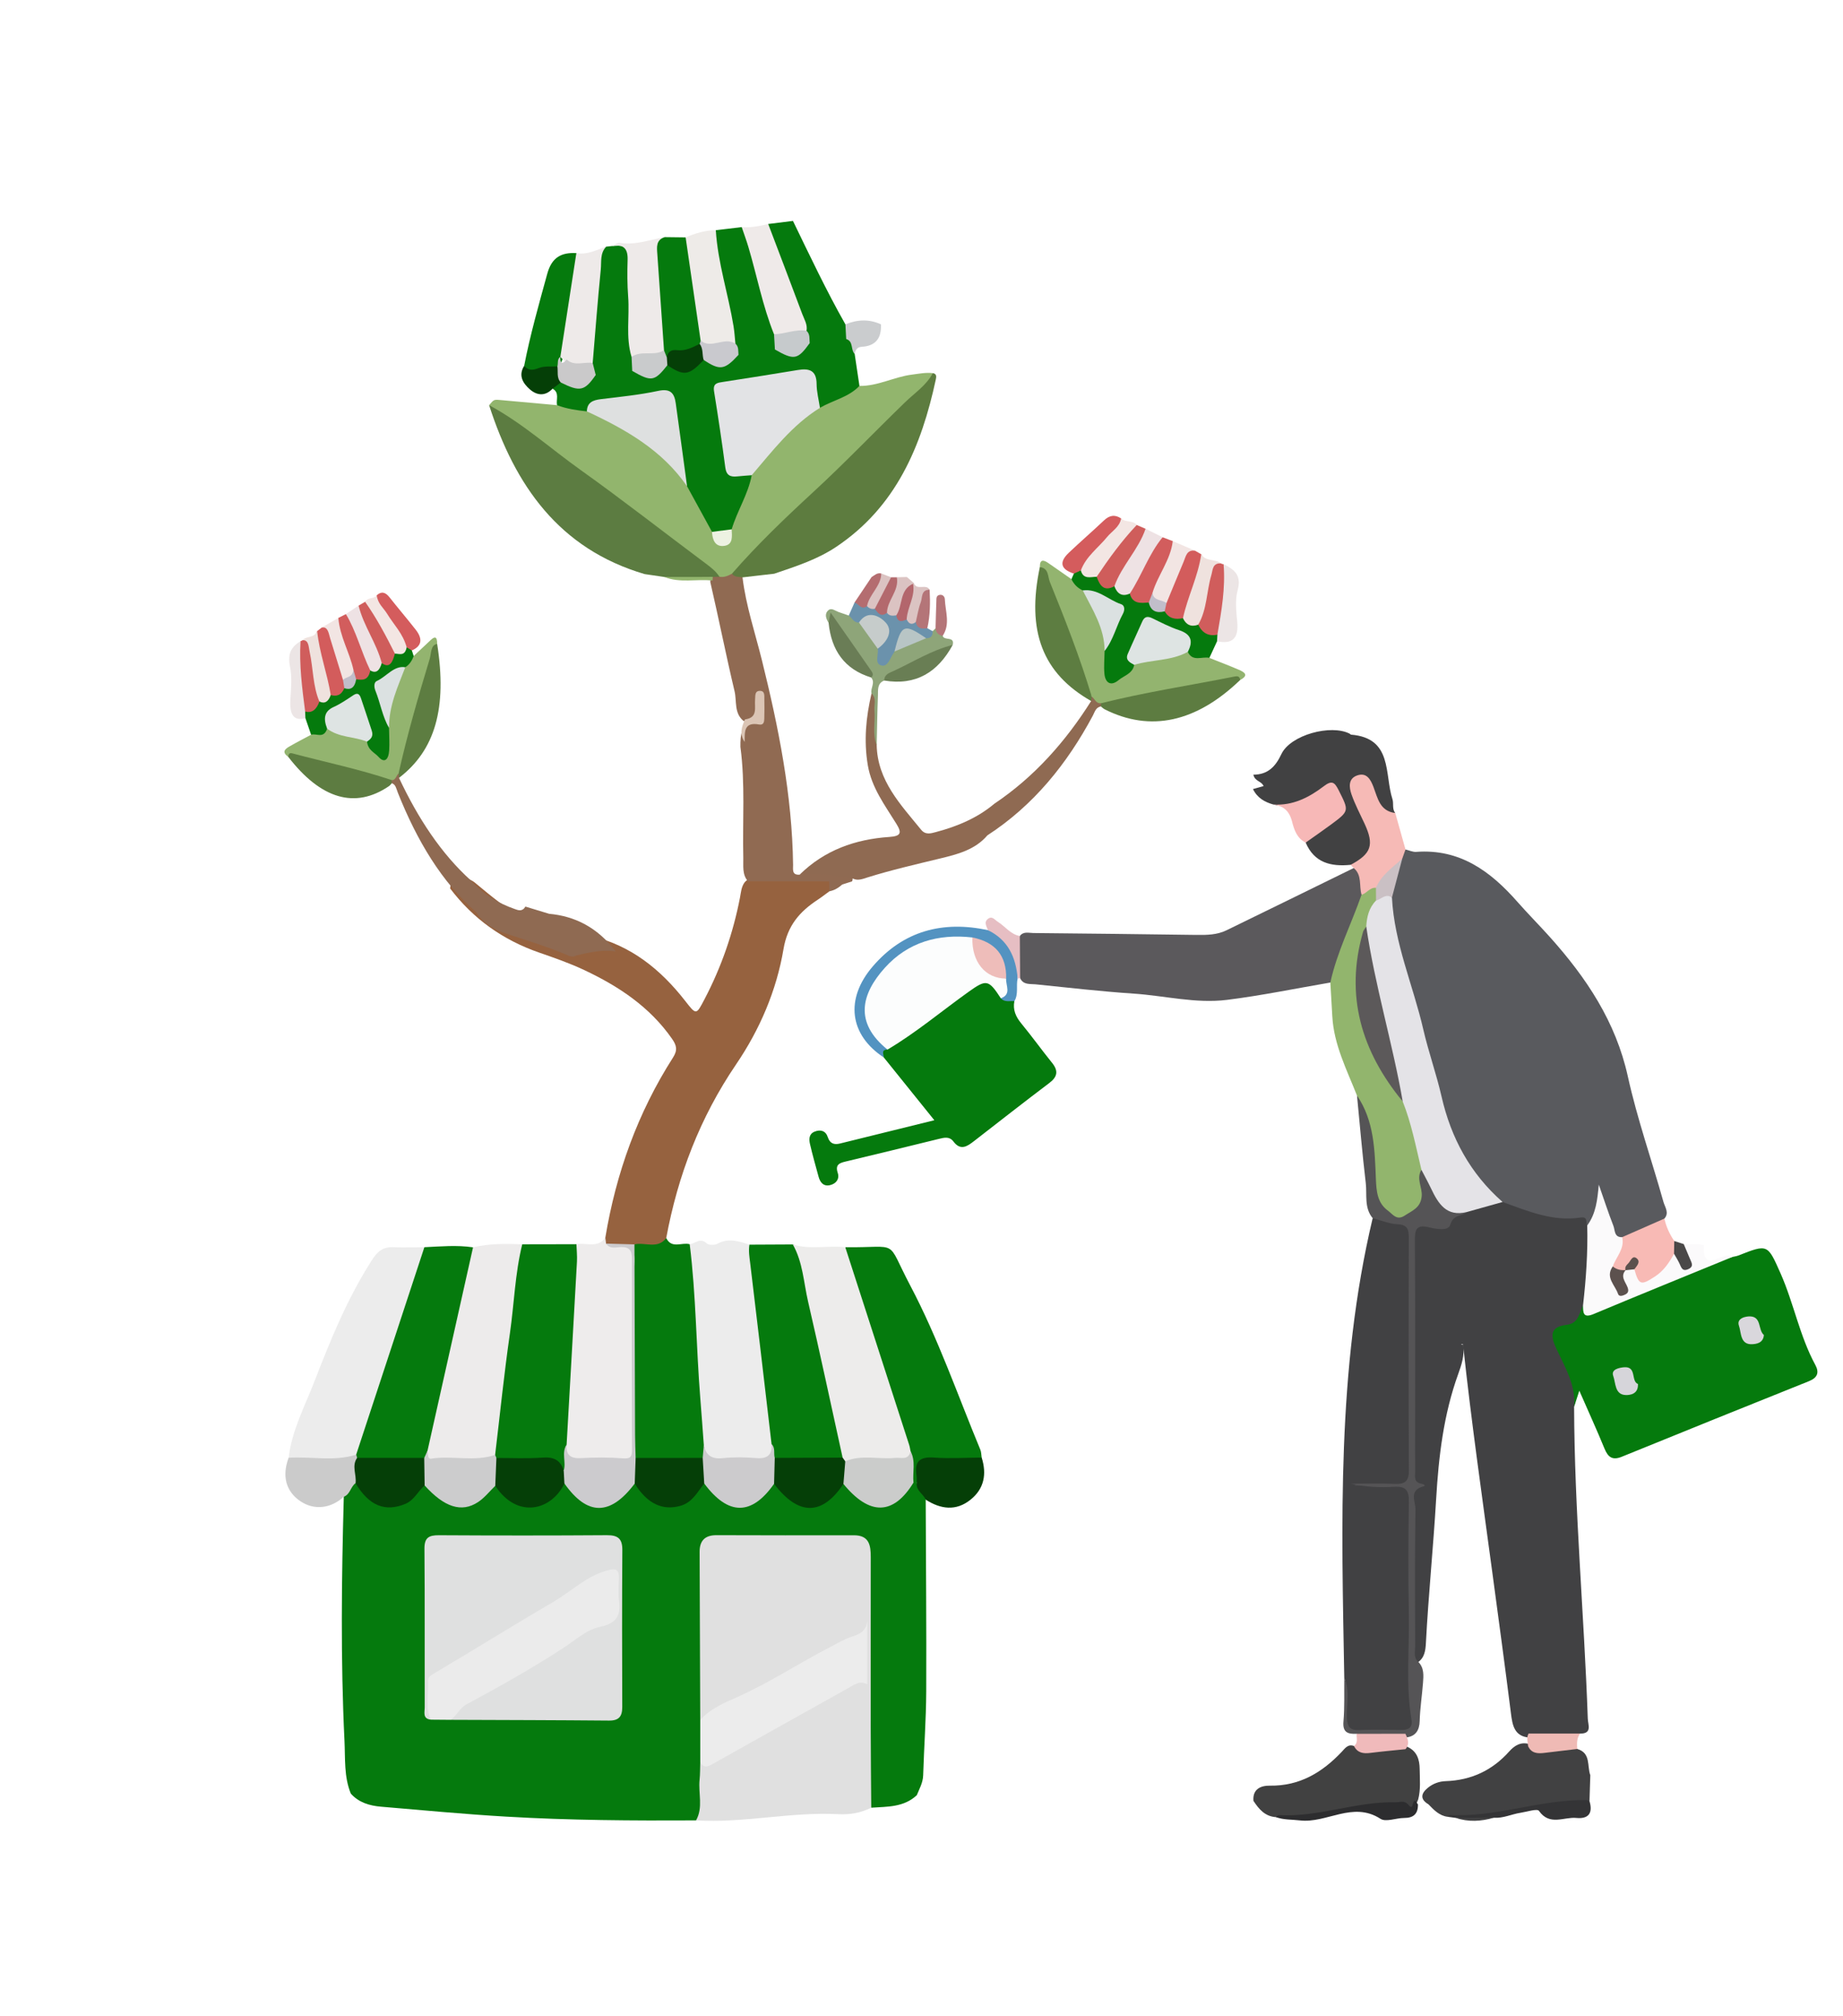 <?xml version="1.0" encoding="utf-8"?>
<!-- Generator: Adobe Illustrator 16.0.0, SVG Export Plug-In . SVG Version: 6.00 Build 0)  -->
<!DOCTYPE svg PUBLIC "-//W3C//DTD SVG 1.1//EN" "http://www.w3.org/Graphics/SVG/1.1/DTD/svg11.dtd">
<svg version="1.1" id="Layer_1" xmlns="http://www.w3.org/2000/svg" xmlns:xlink="http://www.w3.org/1999/xlink" x="0px" y="0px"
	 width="348.5px" height="381px" viewBox="57 0 348.5 381" enable-background="new 57 0 348.5 381" xml:space="preserve">
<path fill-rule="evenodd" clip-rule="evenodd" fill="#057A0D" d="M230.36,339.255c-2.453,2.306-5.582,2.152-8.611,2.362
	c-1.267-1.359-0.928-3.064-0.938-4.659c-0.092-13.053,0.214-26.108-0.02-39.164c-0.021-1.224,0.017-2.448-0.113-3.668
	c-0.189-1.754-1.019-2.873-2.899-2.898c-8.159-0.11-16.318-0.113-24.479,0c-2.749,0.04-2.985,1.941-2.995,4.011
	c-0.033,7.653-0.017,15.305-0.01,22.953c0.004,2.245-0.061,4.487-0.066,6.732c0.094,2.691,0.046,5.385,0.019,8.077
	c-0.064,2.586,0.116,5.175-0.023,7.76c-0.068,1.297-0.126,2.635-1.606,3.251c-11.979,0.067-23.961-0.006-35.919-0.709
	c-7.893-0.462-15.77-1.21-23.649-1.877c-2.154-0.184-4.191-0.767-5.715-2.472c-1.311-3.202-1.034-6.621-1.196-9.942
	c-0.746-15.383-0.553-30.773-0.131-46.16c0.365-1.367,0.806-2.653,2.603-2.579c0.829,0.436,1.254,1.276,1.887,1.907
	c2.239,2.237,5.631,2.368,8.166,0.313c0.839-0.678,1.423-1.727,2.662-1.824c1.213,0.132,1.85,1.149,2.725,1.793
	c2.823,2.077,5.59,1.948,8.181-0.435c0.735-0.675,1.322-1.564,2.503-1.466c0.751,0.11,1.242,0.616,1.76,1.113
	c3.366,3.235,6.853,3.018,9.818-0.614c0.325-0.396,0.63-0.791,1.154-0.932c1.073-0.031,1.541,0.846,2.179,1.466
	c3.21,3.125,5.906,3.184,9.271,0.193c0.676-0.601,1.257-1.334,2.192-1.58c0.206,0.01,0.43,0.031,0.567,0.169
	c4.871,4.843,6.484,4.855,11.685,0.096c0.146-0.136,0.347-0.206,0.539-0.276c0.936-0.074,1.433,0.588,1.996,1.168
	c3.428,3.526,6.492,3.503,10.036-0.07c0.428-0.432,0.83-0.883,1.432-1.076c0.838-0.043,1.188,0.626,1.671,1.122
	c3.489,3.589,6.648,3.543,9.997-0.145c0.339-0.376,0.674-0.748,1.141-0.966c0.958-0.144,1.445,0.54,2.014,1.113
	c3.512,3.536,6.663,3.509,10.095-0.076c0.352-0.368,0.693-0.736,1.141-0.99c0.279-0.111,0.566-0.133,0.861-0.074
	c0.897,0.893,2.138,1.598,1.759,3.196c0.043,12.086,0.154,24.176,0.1,36.262c-0.024,5.285-0.422,10.569-0.58,15.856
	C231.516,336.911,230.848,338.041,230.36,339.255z"/>
<path fill-rule="evenodd" clip-rule="evenodd" fill="#414143" d="M354.654,265.847c0.062,19.683,1.902,39.283,2.585,58.938
	c0.039,1.15,0.891,2.847-1.455,2.828c-3.09,1.496-6.356,0.702-9.559,0.752c-2.883-0.188-3.234-2.354-3.511-4.546
	c-1.122-8.895-2.328-17.775-3.525-26.657c-1.933-14.325-3.985-28.633-5.528-43.007c-0.021-0.408-0.604,0.067-0.217-0.064
	c0.152-0.053,0.218,0.012,0.242,0.187c0.262,1.891-0.321,3.653-0.941,5.368c-2.774,7.651-3.707,15.609-4.18,23.67
	c-0.53,9.04-1.452,18.054-1.93,27.102c-0.075,1.407-0.213,2.88-1.605,3.772c-1.486-0.617-1.261-1.976-1.269-3.144
	c-0.051-8.967-0.051-17.936,0-26.903c0.007-1.181-0.167-2.499,1.159-3.256c0.092-0.053,0.521-0.142,0.247-0.323
	c-2.661-1.763-1.339-4.45-1.363-6.654c-0.144-12.841-0.087-25.682-0.062-38.522c0.008-4.064,0.126-4.298,4.249-4.328
	c2.403-0.019,3.503-2.413,5.695-2.592c2.474-0.794,5.004-1.37,7.55-1.898c2.159,0.12,4.032,1.251,6.096,1.764
	c2.585,0.642,5.114,1.211,7.775,0.976c1.77-0.159,2.67,0.632,2.772,2.386c-0.011,4.831,0.514,9.691-0.721,14.457
	c-0.493,2.39-1.479,4.364-4.069,5.128c-1.508,0.444-1.701,1.524-1.143,2.87c0.58,1.398,1.119,2.825,1.818,4.152
	C355.043,260.736,355.419,263.205,354.654,265.847z"/>
<path fill-rule="evenodd" clip-rule="evenodd" fill="#595A5E" d="M357.135,231.589c-0.324-0.576,0.197-1.724-1.269-1.499
	c-5.252,0.803-9.97-1.224-14.737-2.938c-5.117-3.07-8.419-7.594-10.229-13.186c-3.512-10.845-6.222-21.92-9.321-32.885
	c-1.048-3.704-2.382-7.385-2.028-11.352c0.466-2.475,1.385-4.833,1.899-7.299c0.248-0.768,0.553-1.495,1.321-1.899
	c0.676,0.16,1.365,0.502,2.027,0.453c8.255-0.612,14.054,3.664,19.146,9.455c2.013,2.288,4.173,4.448,6.205,6.721
	c6.843,7.652,12.383,15.926,14.663,26.251c1.771,8.018,4.519,15.815,6.741,23.736c0.272,0.97,1.137,2.046,0.175,3.139
	c-2.186,2.493-5.392,2.867-8.245,3.975c-2.314-0.5-2.077-2.748-2.851-4.27c-0.851-1.668-1.374-3.472-1.29-4.591
	C359.403,227.151,360.426,230.108,357.135,231.589z"/>
<path fill-rule="evenodd" clip-rule="evenodd" fill="#057A0D" d="M354.654,265.847c0.351-4.062-1.687-7.413-3.302-10.863
	c-1.111-2.374-1.471-4.232,1.918-4.625c2.184-0.252,2.357-2.165,3.067-3.641c1.365,0.914,2.677,0.519,4.047-0.058
	c4.593-1.941,9.299-3.61,13.839-5.68c3.326-1.516,6.856-2.402,10.34-3.436c0.393-0.093,0.801-0.141,1.172-0.288
	c5.542-2.178,5.498-2.159,7.956,3.382c2.506,5.65,3.601,11.83,6.573,17.301c0.783,1.441,0.423,2.424-1.214,3.079
	c-11.813,4.723-23.605,9.489-35.391,14.282c-1.756,0.715-2.59,0.083-3.254-1.535c-1.42-3.463-2.978-6.87-4.765-10.95
	C355.163,264.285,354.908,265.064,354.654,265.847z"/>
<path fill-rule="evenodd" clip-rule="evenodd" fill="#96623F" d="M168.855,176.906c7.479,1.786,13.066,6.301,17.687,12.215
	c2.132,2.729,2.1,2.719,3.676-0.287c3.184-6.072,5.403-12.472,6.707-19.196c0.191-0.987,0.243-2.028,0.877-2.894
	c0.351-0.41,0.788-0.672,1.296-0.833c4.899-0.353,9.797-0.736,14.653,0.396c0.625,0.69,0.55,1.406,0.075,2.133
	c-0.737,0.538-1.453,1.104-2.214,1.602c-3.402,2.234-5.706,4.871-6.453,9.299c-1.326,7.857-4.485,15.215-8.98,21.822
	c-6.803,10.003-11.011,20.979-13.198,32.803c-0.119,1.641-1.323,1.858-2.595,1.954c-1.118,0.086-2.239,0.079-3.358,0.036
	c-1.781-0.156-3.634,0.344-5.335-0.569c-0.502-0.433-0.447-0.951-0.229-1.497c2.026-12.194,6.13-23.619,12.807-34.051
	c0.909-1.42,0.646-2.317-0.19-3.52c-4.204-6.04-10.096-9.935-16.597-12.996c-2.752-1.297-5.652-2.308-8.535-3.306
	c-6.83-2.369-12.464-6.355-16.833-12.119c0.111-1.889,1.632-1.642,2.838-1.877c0.643,0.044,1.204,0.302,1.716,0.676
	c3.209,2.64,6.36,5.365,10.13,7.23c2.009,0.996,3.611,1.019,5.422-0.796"/>
<path fill-rule="evenodd" clip-rule="evenodd" fill="#414143" d="M311.195,317.124c-0.515-29.11-1.443-58.252,5.369-86.912
	c2.207-0.898,4.196,0.276,6.202,0.798c1.472,0.38,1.192,1.953,1.199,3.146c0.027,5.809,0.013,11.617,0.013,17.423
	c0,8.66-0.048,17.322,0.03,25.982c0.021,2.307-0.613,3.38-3.123,3.175c-2.596-0.213-5.219,0.005-7.829-0.046
	c2.843,0.009,5.689,0.089,8.529,0.003c1.719-0.053,2.393,0.674,2.388,2.333c-0.008,3.055,0,6.113,0.003,9.171
	c0.015,9.672-0.08,19.346,0.269,29.015c0.011,0.308,0,0.614,0.023,0.917c0.421,5.644,0.421,5.644-5.436,5.649
	c-7.388,0.009-7.377,0.009-7.403-7.332C311.424,319.339,311.656,318.204,311.195,317.124z"/>
<path fill-rule="evenodd" clip-rule="evenodd" fill="#92B56D" d="M149.487,76.57c0.893-1.055,0.894-1.08,2.066-0.977
	c3.595,0.313,7.186,0.647,10.777,0.974c1.909-0.696,3.656,0.216,5.465,0.538c7.815,3.015,14.745,7.251,19.626,14.301
	c1.642,2.907,3.43,5.736,4.769,8.808c0.372,0.799,0.512,2.043,1.682,1.813c1.067-0.208,0.794-1.504,1.11-2.32
	c0.606-3.587,2.513-6.675,3.832-9.989c3.44-5.234,7.423-9.929,13.011-13.021c2.446-1.499,4.848-3.09,7.695-3.765
	c3.48,0.058,6.566-1.722,9.954-2.141c1.31-0.163,2.593-0.433,3.917-0.277c0.245,1.161-0.438,1.863-1.179,2.613
	c-11.993,12.116-24.558,23.643-36.578,35.734c-0.773,0.576-1.616,0.83-2.569,0.532c-14.13-10.475-28.091-21.177-42.354-31.478
	C150.198,77.543,149.911,77.002,149.487,76.57z"/>
<path fill-rule="evenodd" clip-rule="evenodd" fill="#5B595C" d="M249.843,176.888c0.681-0.919,1.671-0.575,2.54-0.565
	c10.279,0.098,20.559,0.214,30.839,0.357c1.952,0.025,3.896,0,5.679-0.865c8.036-3.901,16.054-7.846,24.079-11.774
	c2.564,0.813,1.824,3.015,2.035,4.818c0.047,1.565-0.407,3.014-1.125,4.377c-1.668,3.166-2.808,6.514-3.628,9.993
	c-0.229,0.974-0.07,2.383-1.702,2.448c-6.515,1.115-13.003,2.461-19.558,3.279c-5.897,0.733-11.75-0.79-17.633-1.184
	c-6.189-0.412-12.362-1.128-18.537-1.756c-1.059-0.106-2.327,0.146-2.933-1.167C248.671,182.204,248.566,179.552,249.843,176.888z"
	/>
<path fill-rule="evenodd" clip-rule="evenodd" fill="#057A0D" d="M248.81,189.202c-0.309,1.623,0.253,2.922,1.29,4.182
	c2.004,2.436,3.849,5,5.828,7.453c1.227,1.518,1.062,2.638-0.506,3.823c-4.789,3.618-9.518,7.315-14.26,11
	c-1.299,1.009-2.535,1.841-3.878,0.054c-0.751-0.999-1.76-0.729-2.788-0.477c-5.825,1.436-11.657,2.848-17.491,4.244
	c-1.19,0.282-2.132,0.543-1.591,2.178c0.375,1.135-0.304,2.024-1.435,2.3c-1.236,0.301-1.89-0.476-2.192-1.583
	c-0.562-2.058-1.146-4.111-1.626-6.189c-0.209-0.902-0.21-1.894,0.882-2.336c1.12-0.45,2.089-0.151,2.474,1.016
	c0.416,1.267,1.214,1.506,2.341,1.229c5.811-1.427,11.616-2.864,17.819-4.396c-3.35-4.159-6.453-8.013-9.558-11.866
	c-0.63-0.819-0.94-1.593,0.303-2.151c5.437-3.008,10.061-7.171,15.132-10.697c3.729-2.591,4.276-2.607,7.239,0.851
	C247.323,188.502,248.325,188.473,248.81,189.202z"/>
<path fill-rule="evenodd" clip-rule="evenodd" fill="#ECECEC" d="M187.417,235.131c1.05-0.122,1.975-1.321,3.208-0.168
	c0.384,0.359,1.487,0.374,2.012,0.089c2.1-1.145,4.066-0.49,6.069,0.163c1.671,3.928,1.469,8.179,2.07,12.288
	c1.048,7.161,1.793,14.362,2.762,21.535c0.189,1.417,0.242,2.847,0.101,4.278c-0.057,2.16-1.315,3.019-3.323,3.096
	c-2.223,0.086-4.448,0.002-6.671,0.043c-2.354,0.045-3.878-0.89-4.327-3.294c-0.937-6.521-1.249-13.102-1.499-19.668
	c-0.193-5.064-0.806-10.094-0.877-15.159C186.927,237.226,186.615,236.104,187.417,235.131z"/>
<path fill-rule="evenodd" clip-rule="evenodd" fill="#057A0D" d="M187.417,235.131c1.217,9.683,1.219,19.447,2.008,29.16
	c0.239,2.933,0.443,5.867,0.663,8.803c0.104,0.944,0.473,1.929-0.373,2.747c-4.305,0.89-8.6,1.252-12.854-0.275
	c-0.817-1.184-0.635-2.546-0.637-3.855c-0.02-10.912-0.02-21.823,0-32.735c0.002-1.308-0.197-2.678,0.746-3.813
	c1.988-0.473,4.362,0.978,6.013-1.196C184.012,236.067,185.948,234.711,187.417,235.131z"/>
<path fill-rule="evenodd" clip-rule="evenodd" fill="#057A0D" d="M191.639,100.51c-1.574-2.871-3.147-5.741-4.719-8.613
	c-1.949-4.045-1.789-8.525-2.579-12.804c-0.852-4.607-0.711-4.645-5.168-3.846c-2.109,0.377-4.248,0.551-6.37,0.799
	c-1.781,0.207-3.376,0.684-4.83,1.697c-1.916-0.216-3.828-0.468-5.643-1.176c-0.215-1.057,0.52-2.372-0.845-3.116
	c-0.265-0.983-0.26-0.988,1.314-1.564c2.537,1.015,4.845,0.633,6.916-1.161c2.342,0.986,4.546,0.724,6.618-0.735
	c2.396,0.514,4.791,1.003,6.762-1.105c2.502,0.964,4.788,0.586,6.861-1.115c2.359,0.941,4.544,0.503,6.614-0.84
	c2.45,0.822,4.785,0.894,6.803-1.072c2.442,0.627,4.814,0.832,6.821-1.153c2.48,1.123,4.706,0.132,6.941-0.833
	c2.054,0.236,0.926,2.032,1.477,3.006c0.301,2.018,0.603,4.034,0.904,6.052c-2.062,2.154-5.009,2.706-7.471,4.138
	c-1.274-1.131-1.173-2.766-1.481-4.224c-0.347-1.635-1.297-2.306-2.84-1.994c-4.198,0.85-8.477,1.176-12.683,1.975
	c-1.458,0.278-2.102,1.004-1.899,2.541c0.506,3.838,1.287,7.641,1.617,11.5c0.248,2.906,2.959,1.913,4.384,2.936
	c-0.676,3.628-2.754,6.736-3.787,10.23C194.232,101.08,193.016,101.43,191.639,100.51z"/>
<path fill-rule="evenodd" clip-rule="evenodd" fill="#057A0D" d="M230.346,280.325c-0.206-0.046-0.411-0.096-0.615-0.142
	c-1.531-1.653-0.357-3.895-1.247-5.687c-3.464-11.242-7.388-22.338-10.924-33.56c-0.521-1.657-1.674-3.335-0.721-5.235
	c10.533,0.115,7.532-1.767,12.276,7.222c5.265,9.975,8.946,20.646,13.26,31.037c0.187,0.45,0.174,0.988,0.253,1.484
	c-1.631,1.494-3.668,1.012-5.51,0.911C233.881,276.182,231.076,276.384,230.346,280.325z"/>
<path fill-rule="evenodd" clip-rule="evenodd" fill="#057A0D" d="M202.899,272.903c-1.334-11.359-2.65-22.72-4.028-34.074
	c-0.149-1.214-0.354-2.397-0.164-3.614c2.735-0.017,5.473-0.028,8.208-0.041c1.559,0.617,1.85,2.043,2.164,3.433
	c2.423,10.697,4.979,21.36,7.253,32.088c0.358,1.696,1.328,3.54-0.284,5.181c-4.086,0.938-8.181,0.816-12.277,0.086
	C202.565,275.203,203.445,273.852,202.899,272.903z"/>
<path fill-rule="evenodd" clip-rule="evenodd" fill="#EDECEB" d="M216.331,275.455c-2.162-9.826-4.255-19.669-6.526-29.47
	c-0.84-3.629-0.986-7.462-2.89-10.812c3.262,1.033,6.627,0.145,9.924,0.528c4.029,12.451,8.06,24.905,12.082,37.36
	c0.123,0.381,0.172,0.789,0.255,1.184c0.515,2.181-1.224,1.996-2.384,2.067c-3.093,0.193-6.197,0.104-9.298,0.163
	C216.88,276.393,216.475,276.074,216.331,275.455z"/>
<path fill-rule="evenodd" clip-rule="evenodd" fill="#5D7C3F" d="M195.411,108.414c4.757-5.464,9.991-10.474,15.303-15.365
	c5.996-5.519,11.619-11.404,17.466-17.064c1.799-1.74,3.989-3.162,5.213-5.469c0.729,0.11,0.677,0.667,0.574,1.146
	c-2.724,12.68-7.527,24.125-18.856,31.69c-3.597,2.403-7.671,3.696-11.712,5.069c-1.999,0.23-3.996,0.46-5.993,0.69
	C196.532,109.47,195.684,109.764,195.411,108.414z"/>
<path fill-rule="evenodd" clip-rule="evenodd" fill="#906A52" d="M195.411,108.414c0.491,0.728,1.299,0.552,1.994,0.698
	c0.646,5.35,2.377,10.45,3.665,15.648c3.154,12.715,5.726,25.509,5.896,38.675c0.011,0.853-0.271,1.972,1.238,1.857
	c3.317-1.663,6.549-1.091,9.745,0.37c0.295,0.257,0.35,0.559,0.166,0.902c-0.621,0.197-1.244,0.397-1.865,0.595
	c-0.864-0.018-1.778,0.168-2.455-0.607c-5.119-0.003-10.241-0.006-15.361-0.009c-1.127-1.288-0.845-2.875-0.882-4.373
	c-0.169-7.015,0.388-14.047-0.546-21.031c-0.024-2.291,0.139-4.393,2.903-5.284c1.327-0.43,0.684-1.895,0.777-2.956
	c-0.491,1.628-0.404,3.782-3.091,3.348c-1.82-1.482-1.251-3.75-1.697-5.624c-1.63-6.862-3.001-13.787-4.594-20.661
	c0.017-0.356,0.122-0.683,0.312-0.983c0.482-0.381,0.959-0.314,1.434,0.02C193.921,109.147,194.678,108.822,195.411,108.414z"/>
<path fill-rule="evenodd" clip-rule="evenodd" fill="#92B56D" d="M308.56,185.677c1.263-5.784,3.973-11.053,5.901-16.6
	c0.709-1.135,1.452-2.188,3.022-1.253c0.46,0.729,0.451,1.509,0.245,2.308c-0.725,1.708-1.54,3.383-1.854,5.238
	c-2.836,9.384-2.197,18.354,3.188,26.756c1.197,1.867,2.271,3.816,3.643,5.572c2.018,4.205,3.076,8.674,3.647,13.279
	c-0.275,1.227,0.201,2.405,0.251,3.612c0.136,3.165-1.303,5.248-4.096,5.88c-1.909,0.433-4.298-1.119-5.455-3.518
	c-0.547-1.129-0.643-2.334-0.642-3.551c0.011-5.62-1.142-11.035-2.812-16.361c-1.932-4.886-4.379-9.61-4.67-15.007
	C308.817,189.914,308.685,187.797,308.56,185.677z"/>
<path fill-rule="evenodd" clip-rule="evenodd" fill="#414142" d="M297.753,152.029c-1.605-0.461-2.989-1.212-3.825-2.912
	c0.711-0.198,1.351-0.377,2.003-0.559c-0.347-0.952-1.664-0.872-1.926-2.159c2.693-0.014,4.153-1.458,5.298-3.888
	c1.705-3.627,9.382-5.697,12.923-3.854c0.09,0.046,0.16,0.169,0.244,0.177c7.918,0.645,6.295,7.461,7.835,12.197
	c0.266,0.818-0.11,1.824,0.527,2.607c-2.758,0.74-3.241-1.623-4.307-3.174c-0.728-1.061-0.771-3.467-2.534-2.631
	c-1.712,0.809-0.415,2.693,0.159,4.02c0.804,1.854,1.892,3.592,2.331,5.589c0.729,3.307-0.764,5.465-4.093,5.993
	c-3.708,0.368-6.865-0.374-8.493-4.206c1.037-2.257,3.375-3.074,5.118-4.535c1.256-1.052,1.746-2.069,1.138-3.657
	c-0.678-1.761-1.482-2.498-3.331-1.225C304.11,151.684,301.158,152.867,297.753,152.029z"/>
<path fill-rule="evenodd" clip-rule="evenodd" fill="#8F6A52" d="M218.322,166.054c-3.348-0.583-6.693-1.181-10.116-0.762
	c4.7-4.628,10.521-6.692,16.944-7.126c2.209-0.149,2.414-0.757,1.359-2.469c-2.17-3.518-4.694-6.816-5.415-11.104
	c-0.772-4.607-0.345-9.075,0.706-13.55c1.375,0.107,0.813,1.184,0.843,1.853c0.125,2.634-0.104,5.276,0.132,7.912
	c0.147,6.729,4.527,11.227,8.405,15.997c0.834,1.024,1.864,0.684,2.785,0.44c4.029-1.067,7.83-2.643,11.066-5.363
	c7.572-5.08,13.46-11.747,18.299-19.405c-0.163-0.144-0.236-0.304-0.218-0.477c0.016-0.183,0.048-0.273,0.093-0.273
	c1.107-0.538,1.511,0.415,2.094,0.987c0.104,0.287,0.06,0.551-0.134,0.789c-0.979,0.173-1.161,1.071-1.529,1.758
	c-4.875,9.098-11.18,16.924-19.928,22.604c-2.323,2.727-5.647,3.571-8.862,4.351c-4.642,1.125-9.293,2.186-13.854,3.613
	C220.15,166.096,219.251,166.479,218.322,166.054z"/>
<path fill-rule="evenodd" clip-rule="evenodd" fill="#414142" d="M357.718,335.477c-0.051,1.635-0.104,3.266-0.155,4.9
	c-2.638,1.305-5.55,1.013-8.325,1.197c-2.325,0.155-4.646,0.187-6.847,0.949c-3.826,1.326-7.753,0.786-11.652,0.813
	c-1.585-0.209-2.601-1.297-3.63-2.362c-1.66-0.975-1.382-2.075-0.122-3.112c0.956-0.784,2.128-1.224,3.369-1.263
	c4.823-0.16,8.817-2.019,12.039-5.626c0.969-1.085,2.173-1.86,3.776-1.385c1.897,0.895,3.887,0.861,5.896,0.564
	c1.098-0.163,2.193-0.396,3.18,0.364C357.865,331.277,357.078,333.731,357.718,335.477z"/>
<path fill-rule="evenodd" clip-rule="evenodd" fill="#414141" d="M298.284,343.401c-2.075-0.125-3.235-1.512-4.266-3.082
	c-0.189-2.271,1.453-2.893,3.098-2.868c5.642,0.086,9.921-2.502,13.622-6.421c0.62-0.657,1.161-1.494,2.289-1.074
	c3.34,1.102,6.716-0.527,10.066,0.141c1.848,0.816,2.342,2.404,2.359,4.23c0.021,1.916,0.217,3.849-0.284,5.741
	c-0.597,1.478-1.026,2.324-3.247,1.704c-3.168-0.889-6.677-0.516-9.907,0.242C307.472,343.08,302.936,343.662,298.284,343.401z"/>
<path fill-rule="evenodd" clip-rule="evenodd" fill="#555456" d="M313.6,207.04c3.264,4.781,3.351,10.309,3.571,15.762
	c0.095,2.331,0.271,4.516,2.278,5.984c0.88,0.644,1.639,1.947,3.164,0.938c1.427-0.944,3.027-1.463,3.222-3.665
	c0.149-1.689-1.09-3.33-0.05-4.986c0.783,0.144,1.272,0.705,1.523,1.358c1.294,3.367,3.398,5.827,7.085,6.608
	c-0.99,0.832-2.621,0.454-3.161,2.432c-0.33,1.203-2.68,0.793-3.953,0.482c-2.599-0.632-2.746,0.524-2.731,2.607
	c0.079,11.924,0.041,23.851,0.041,35.777c0.002,2.549-0.026,5.098,0.014,7.646c0.014,0.948-0.358,2.147,1.174,2.405
	c0.233,0.036,1.052,0.33,0.346,0.519c-2.766,0.729-1.446,2.866-1.468,4.293c-0.135,8.664-0.081,17.328-0.058,25.992
	c0.001,0.978-0.346,2.07,0.594,2.868c1.131,1.14,0.995,2.604,0.889,3.982c-0.183,2.407-0.562,4.795-0.627,7.214
	c-0.046,1.681-0.74,2.923-2.632,3.086c-3.113-0.028-6.295,0.827-9.3-0.686c-1.603,0.06-2.668-0.22-2.482-2.321
	c0.238-2.72,0.12-5.474,0.156-8.213c1.124,2.429,0.397,4.996,0.491,7.493c0.063,1.681,0.559,2.396,2.306,2.328
	c2.645-0.1,5.299-0.064,7.946-0.014c1.394,0.025,2.213-0.447,1.965-1.935c-1.121-6.68-0.368-13.409-0.5-20.109
	c-0.139-7.029-0.097-14.064,0.006-21.095c0.029-2.082-0.538-2.952-2.74-2.818c-2.724,0.163-5.464,0.041-8.206-0.579
	c2.746,0,5.494-0.092,8.233,0.03c1.905,0.083,2.725-0.429,2.713-2.532c-0.074-14.672-0.052-29.348-0.019-44.022
	c0.005-1.556-0.26-2.423-2.127-2.512c-1.58-0.077-3.135-0.743-4.699-1.147c-1.643-1.978-1.041-4.425-1.309-6.664
	C314.602,218.057,314.139,212.545,313.6,207.04z"/>
<path fill-rule="evenodd" clip-rule="evenodd" fill="#93B46F" d="M265.196,132.898c-0.963,0.102-1.173-0.84-1.754-1.266
	c-2.426-3.573-3.33-7.785-4.87-11.725c-1.657-4.242-3.17-8.542-4.944-12.739c-0.024-1.504,0.677-1.411,1.637-0.74
	c1.446,1.005,2.892,2.013,4.338,3.021c1.106,0.295,1.805,1.127,2.539,1.917c2.575,3.421,4.321,7.167,4.483,11.527
	c0.228,1.636-0.905,3.993,0.768,4.751c1.652,0.748,2.671-1.719,4.125-2.538c3.191-1.315,6.651-1.425,9.956-2.229
	c1.354,0.625,3.003,0.4,4.213,1.449c1.851,0.74,3.717,1.449,5.55,2.233c1.052,0.452,2.001,1.034,0.277,1.938
	c-7.38,1.391-14.755,2.813-22.133,4.223C268.002,132.983,266.618,133.525,265.196,132.898z"/>
<path fill-rule="evenodd" clip-rule="evenodd" fill="#FBFAFB" d="M384.563,237.545c-8.746,3.586-17.51,7.131-26.229,10.783
	c-1.988,0.831-1.982-0.268-1.997-1.61c0.577-5.026,0.927-10.064,0.798-15.129c1.674-2.269,1.917-4.886,2.19-7.719
	c0.91,2.604,1.762,5.232,2.764,7.802c0.318,0.807,0.119,2.199,1.656,2.12c1.366,0.104,0.797,1.088,0.673,1.704
	c-0.287,1.454-1.08,2.711-1.808,3.98c-0.761,1.473-0.185,2.622,0.873,3.905c0.308-1.237-0.55-2.365,0.365-3.285
	c0.205-0.218,0.44-0.387,0.715-0.513c0.577-0.193,1.155-0.196,1.731,0.007c1.233,1.947,2.524,1.674,4.139,0.335
	c1.178-0.976,1.51-2.696,3.069-3.268c1.122,0.062,1.237,1.225,2.017,1.914c0.446-1.264-0.875-2.352-0.134-3.465
	c0.896,0,1.797-0.024,2.694,0.012c0.385,0.015,1.105,0.165,1.103,0.229C378.924,241.157,383.111,236.024,384.563,237.545z"/>
<path fill-rule="evenodd" clip-rule="evenodd" fill="#057A0D" d="M285.686,124.326c-1.378-0.318-3.162,0.824-4.082-1.135
	c-0.575-2.545-4.531-5.581-7.035-5.427c-0.563,0.035-1.051,0.251-1.229,0.731c-0.869,2.314-2.651,4.399-1.868,7.146
	c-0.29,1.662-1.92,2.024-2.964,2.896c-1.431,1.192-2.518,0.551-2.673-1.242c-0.123-1.412,0.016-2.848,0.04-4.273
	c0.708-1.967,1.063-4.06,2.1-5.909c0.924-1.647,0.231-2.535-1.337-3.248c-1.637-0.746-3.327-1.391-4.896-2.287
	c-0.974-0.448-1.682-1.161-2.139-2.128c0.155-0.353,0.31-0.704,0.465-1.057c0.288-0.57,0.762-0.823,1.39-0.817
	c0.987,0.453,2.044,0.718,3.059,1.1c0.934,0.87,1.773,1.9,3.215,1.937c0.982,0.67,2.085,1.067,3.22,1.393
	c0.951,1.025,2.343,1.116,3.525,1.653c0.841,0.894,1.9,1.402,3.066,1.716c0.963,0.547,2.019,0.829,3.08,1.101
	c0.987,0.521,2,0.977,3.094,1.237c1.181,0.848,2.504,1.466,3.705,2.286c0.175,0.463,0.186,0.887-0.286,1.193
	C286.651,122.235,286.169,123.281,285.686,124.326z"/>
<path fill-rule="evenodd" clip-rule="evenodd" fill="#F6BAB6" d="M312.389,163.436c3.937-2.099,4.498-3.767,2.641-7.778
	c-0.848-1.833-1.803-3.63-2.465-5.526c-0.464-1.332-0.675-3.005,1.102-3.605c1.775-0.602,2.525,0.82,3.048,2.189
	c0.811,2.131,1.205,4.568,4.12,4.924c0.645,2.297,1.291,4.596,1.937,6.893c-0.205,0.575-0.409,1.152-0.613,1.729
	c-1.25,2.208-2.891,4.062-4.972,5.519c-1.179-0.133-1.724,1.064-2.726,1.298c-0.503-1.675,0.145-3.689-1.482-5.036
	C312.781,163.84,312.586,163.639,312.389,163.436z"/>
<path fill-rule="evenodd" clip-rule="evenodd" fill="#5D7C41" d="M265.196,132.898c8.344-2.092,16.849-3.376,25.275-5.051
	c0.645-0.129,0.945,0.027,1.042,0.65c-8.319,8.014-17.009,9.898-25.624,5.548c-0.264-0.135-0.48-0.36-0.723-0.542
	C265.184,133.301,265.195,133.101,265.196,132.898z"/>
<path fill-rule="evenodd" clip-rule="evenodd" fill="#5D7D41" d="M253.627,107.169c1.695,0.181,1.488,1.808,1.884,2.781
	c2.899,7.13,5.703,14.304,7.929,21.683c-0.036,0.28-0.073,0.563-0.109,0.845C254.129,127.246,251.069,119.261,253.627,107.169z"/>
<path fill-rule="evenodd" clip-rule="evenodd" fill="#053F07" d="M230.346,280.325c-0.011-0.5,0.039-1.012-0.039-1.503
	c-0.423-2.632,0.604-3.572,3.301-3.374c2.99,0.225,6.013,0.016,9.021-0.003c0.974,3.099,0.494,5.883-2.103,7.961
	c-2.76,2.215-5.658,1.802-8.487-0.008C231.594,282.309,230.225,281.727,230.346,280.325z"/>
<path fill-rule="evenodd" clip-rule="evenodd" fill="#5393C1" d="M224.823,198.35c-1.246,0.017-0.739,0.861-0.703,1.484
	c-6.485-4.253-7.393-11.035-2.078-17.213c5.794-6.735,13.228-8.667,21.775-6.841c4.26,0.896,5.97,3.673,5.612,9.112
	c-0.327,1.42,0.203,2.962-0.619,4.31c-0.871-0.093-1.84,0.269-2.558-0.546c0.65-1.162,0.339-2.439,0.433-3.666
	c-0.482-4.361-2.146-6.282-6.248-7.2c-5.46-0.249-10.456,0.881-14.665,4.645c-2.128,1.899-3.42,4.283-4.2,6.923
	c-0.722,2.437,0.329,4.548,1.751,6.512C223.887,196.646,225.006,197.114,224.823,198.35z"/>
<path fill-rule="evenodd" clip-rule="evenodd" fill="#F8BAB5" d="M373.552,236.938c-0.912,1.659-1.931,3.192-3.577,4.275
	c-2.686,1.764-3.076,1.672-3.925-1.347c-0.737-1.668-1.128-0.073-1.662,0.179l0.034-0.037c-1.049,0.606-1.932,0.616-2.454-0.678
	c0.64-1.831,2.289-3.337,1.776-5.536c2.662-1.171,5.323-2.34,7.984-3.508c0.329,1.542,0.99,2.94,1.863,4.24
	C374.199,235.344,374.257,236.146,373.552,236.938z"/>
<path fill-rule="evenodd" clip-rule="evenodd" fill="#F7B8B7" d="M297.753,152.029c3.688,0.265,6.771-1.322,9.552-3.44
	c1.548-1.179,2.048-0.8,2.827,0.749c1.977,3.927,2.061,3.898-1.519,6.538c-1.553,1.145-3.144,2.237-4.718,3.354
	c-1.649-0.791-2.193-2.458-2.567-3.943C300.813,153.25,299.699,152.287,297.753,152.029z"/>
<path fill-rule="evenodd" clip-rule="evenodd" fill="#D25D5D" d="M274.226,113.857c-1.513,0.12-3.064,0.321-3.583-1.68
	c1.115-4.103,2.528-8.031,6.198-10.647c0.641,0.243,1.281,0.486,1.921,0.729c0.916,1.694-0.005,3.159-0.638,4.623
	c-0.764,1.771-1.702,3.462-2.519,5.21C275.238,112.751,275.038,113.547,274.226,113.857z"/>
<path fill-rule="evenodd" clip-rule="evenodd" fill="#D35C5C" d="M280.689,116.821c-1.423,0.295-2.661,0.102-3.452-1.291
	c-0.364-0.589-0.327-1.21-0.152-1.844c0.995-2.495,1.785-5.072,2.897-7.52c0.562-1.24,1.088-2.685,2.982-2.1
	c0.396,0.225,0.79,0.451,1.184,0.676c0.646,0.929,0.576,1.971,0.18,2.899C283.032,110.671,283.024,114.21,280.689,116.821z"/>
<path fill-rule="evenodd" clip-rule="evenodd" fill="#D45C5D" d="M261.385,107.805c-0.439,0.196-0.879,0.394-1.318,0.59
	c-2.426-0.774-2.901-2.093-0.991-3.91c2.193-2.085,4.484-4.065,6.685-6.142c1.03-0.974,2.056-1.16,3.239-0.368
	c0.389,0.714,0.269,1.433-0.264,1.948C266.151,102.427,264.162,105.484,261.385,107.805z"/>
<path fill-rule="evenodd" clip-rule="evenodd" fill="#EEE2E4" d="M276.841,101.529c-2.638,3.216-3.932,7.215-6.198,10.647
	c-1.507,0.659-2.39,0.002-2.921-1.39c-0.476-0.812-0.233-1.64,0.191-2.302c1.854-2.884,3.373-5.993,5.705-8.559
	C274.692,100.462,275.768,100.996,276.841,101.529z"/>
<path fill-rule="evenodd" clip-rule="evenodd" fill="#ECE5E5" d="M287.134,121.191c0.022-0.418,0.046-0.836,0.068-1.253
	c-0.643-4.53,0.122-8.935,1.169-13.316c2.059,0.992,3.438,2.114,2.663,4.906c-0.523,1.885-0.256,4.043-0.076,6.055
	C291.223,120.546,290.124,121.805,287.134,121.191z"/>
<path fill-rule="evenodd" clip-rule="evenodd" fill="#CF5D5B" d="M273.618,99.927c-1.345,3.958-4.497,6.935-5.896,10.862
	c-2.016,1.087-2.768-0.189-3.348-1.788c-0.424-0.896,0.084-1.568,0.557-2.228c1.659-2.314,3.511-4.479,5.238-6.741
	c0.425-0.557,0.93-1.117,1.783-0.822C272.508,99.449,273.064,99.688,273.618,99.927z"/>
<path fill-rule="evenodd" clip-rule="evenodd" fill="#D05D5C" d="M288.371,106.622c0.38,4.507-0.407,8.911-1.169,13.316
	c-1.725,0.365-2.886-0.353-3.623-1.883c0.083-3.447,1.106-6.726,1.85-10.051c0.261-1.165,1.016-1.99,2.436-1.547
	C288.017,106.565,288.186,106.619,288.371,106.622z"/>
<path fill-rule="evenodd" clip-rule="evenodd" fill="#EFE2DE" d="M287.865,106.458c-1.619-0.049-1.509,1.201-1.82,2.264
	c-0.901,3.091-0.794,6.451-2.468,9.334c-1.342,0.483-2.291,0.037-2.888-1.233c0.894-4.102,2.865-7.893,3.46-12.081
	C284.991,106.173,286.773,105.565,287.865,106.458z"/>
<path fill-rule="evenodd" clip-rule="evenodd" fill="#F3E6E3" d="M271.952,99.209c-2.855,3.008-5.272,6.356-7.578,9.79
	c-1.162,0.017-2.534,0.555-2.989-1.196c0.965-2.644,3.259-4.242,4.951-6.313c0.929-1.138,2.382-1.886,2.663-3.515
	C269.819,98.783,271.196,98.257,271.952,99.209z"/>
<path fill-rule="evenodd" clip-rule="evenodd" fill="#F2E5E3" d="M282.964,104.066c-1.581-0.204-1.728,1.093-2.142,2.077
	c-1.097,2.604-2.169,5.22-3.25,7.83c-1.494,0.21-2.918,0.322-2.653-1.909c1.006-3.377,3.421-6.201,3.843-9.806
	C280.163,102.861,281.565,103.463,282.964,104.066z"/>
<path fill-rule="evenodd" clip-rule="evenodd" fill="#F0BABB" d="M313.521,327.658c3.079-0.005,6.156-0.012,9.234-0.015
	c0.455,0.969,0.87,1.938,0.012,2.914c-2.22,0.229-4.443,0.43-6.657,0.708c-1.317,0.166-2.428,0.007-3.082-1.31
	C313.858,329.334,313.485,328.451,313.521,327.658z"/>
<path fill-rule="evenodd" clip-rule="evenodd" fill="#EFBAB5" d="M355.247,330.518c-2.081,0.248-4.16,0.494-6.241,0.745
	c-1.253,0.15-2.414,0.093-3.047-1.258c-0.069-0.8-0.365-1.61,0.083-2.392c3.248,0,6.496,0,9.744,0
	C355.126,328.493,355.18,329.506,355.247,330.518z"/>
<path fill-rule="evenodd" clip-rule="evenodd" fill="#CACCCE" d="M216.863,61.3c2.237-0.929,4.476-1.029,6.714-0.011
	c0.138,2.553-0.95,4.091-3.606,4.245c-0.911,0.052-1.208,0.59-1.356,1.345c-0.807-0.781-0.185-2.377-1.603-2.81
	C215.982,63.198,216.086,62.267,216.863,61.3z"/>
<path fill-rule="evenodd" clip-rule="evenodd" fill="#E6BEC3" d="M249.429,184.893c-0.326-3.988-1.81-7.266-5.612-9.112
	c-0.25-0.727-0.857-1.504,0.031-2.159c0.771-0.568,1.23,0.194,1.8,0.551c1.413,0.884,2.423,2.392,4.195,2.716
	c0.019,2.654,0.039,5.309,0.058,7.963c-0.001-0.001-0.232,0.05-0.232,0.05L249.429,184.893z"/>
<path fill-rule="evenodd" clip-rule="evenodd" fill="#DBC3C2" d="M228.483,109.043c0.438,0.377,0.877,0.753,1.313,1.128
	c-0.057,0.135-0.112,0.269-0.169,0.403c-1.442,1.851-1.195,4.587-3.213,6.142c-0.879,0.226-1.576,0.014-2.006-0.833
	c-0.44-2.638,1.197-4.609,2.171-6.794C227.214,109.074,227.847,109.059,228.483,109.043z"/>
<path fill-rule="evenodd" clip-rule="evenodd" fill="#B46D70" d="M218.587,113.858c1.076-1.601,2.151-3.203,3.226-4.806
	c0.568-0.342,1.063-0.877,1.831-0.675c1.037,2.673-1.35,4.173-2.129,6.226C220.171,115.808,219.248,115.348,218.587,113.858z"/>
<path fill-rule="evenodd" clip-rule="evenodd" fill="#B3696D" d="M226.579,109.09c0.494,2.55-1.821,4.324-1.855,6.729
	c-1.375,1.76-2.003,0.615-2.6-0.664c0.781-2.211,1.173-4.642,3.374-6.064C225.859,109.09,226.219,109.09,226.579,109.09z"/>
<path fill-rule="evenodd" clip-rule="evenodd" fill="#DBC3C2" d="M225.498,109.09c-1.021,1.984-2.044,3.967-3.067,5.951
	c-0.73,0.554-1.23,0.405-1.487-0.489c0.43-2.264,2.65-3.745,2.699-6.174C224.262,108.616,224.88,108.852,225.498,109.09z"/>
<path fill-rule="evenodd" clip-rule="evenodd" fill="#4A4848" d="M373.552,236.938c0.014-0.803,0.027-1.606,0.04-2.411
	c0.598,0.193,1.195,0.387,1.794,0.581c0.389,0.92,0.782,1.843,1.167,2.766c0.301,0.721,0.82,1.472-0.322,1.972
	c-1.162,0.512-1.326-0.387-1.672-1.106C374.264,238.119,373.89,237.536,373.552,236.938z"/>
<path fill-rule="evenodd" clip-rule="evenodd" fill="#8F6A52" d="M213.796,166.552c0.849,0.084,1.809-0.288,2.455,0.607
	c-0.7,0.636-1.489,1.097-2.426,1.281C213.815,167.813,213.806,167.183,213.796,166.552z"/>
<path fill-rule="evenodd" clip-rule="evenodd" fill="#057A0D" d="M155.754,235.147c3.415-0.007,6.831-0.014,10.246-0.019
	c1.322,1.45,1.094,3.266,0.974,4.949c-0.768,10.86-1.379,21.727-2.037,32.591c-0.747,1.678-0.045,3.688-1.188,5.275
	c-2.806-1.965-6.025-1.502-9.159-1.561c-1.296-0.024-2.622,0.095-3.809-0.629c-0.275-0.251-0.478-0.548-0.61-0.895
	c-0.563-4.321,0.712-8.493,1.147-12.719c0.813-7.897,1.794-15.783,2.808-23.657C154.292,237.18,154.207,235.77,155.754,235.147z"/>
<path fill-rule="evenodd" clip-rule="evenodd" fill="#ECECEC" d="M111.576,275.485c0.618-5.202,3.094-9.799,4.938-14.574
	c3.016-7.802,6.184-15.545,10.741-22.67c1.178-1.841,2.18-2.638,4.214-2.546c1.923,0.086,3.853,0.007,5.78,0
	c0.889,1.067,0.293,2.15-0.057,3.165c-3.835,11.146-7.344,22.401-11.171,33.552c-0.394,1.15-0.757,2.331-1.747,3.165
	C120.03,276.854,115.796,277.077,111.576,275.485z"/>
<path fill-rule="evenodd" clip-rule="evenodd" fill="#EEECEC" d="M164.143,272.995c0.654-11.513,1.318-23.025,1.953-34.542
	c0.061-1.104-0.058-2.218-0.096-3.324c1.835-0.356,4.018,0.831,5.462-1.239c0.047,0.374,0.093,0.748,0.139,1.122
	c0.082,0.062,0.157,0.139,0.247,0.182c1.488,0.684,3.63-0.624,4.56,0.738c0.991,1.454,0.334,3.542,0.34,5.35
	c0.03,10.764-0.054,21.529,0.07,32.293c0.026,2.325-0.755,3.076-2.942,2.947c-2.33-0.138-4.671,0.013-7.005-0.091
	C164.652,276.328,163.323,275.513,164.143,272.995z"/>
<path fill-rule="evenodd" clip-rule="evenodd" fill="#057A0D" d="M124.351,274.896c4.3-13.068,8.6-26.136,12.898-39.201
	c3.068-0.141,6.135-0.433,9.2,0.024c0.705,0.816,0.437,1.736,0.235,2.616c-2.768,11.982-5.199,24.045-8.276,35.963
	c-0.299,0.687-0.69,1.297-1.384,1.656c-4.106,0.693-8.21,0.858-12.307-0.086C124.359,275.633,124.238,275.308,124.351,274.896z"/>
<path fill-rule="evenodd" clip-rule="evenodd" fill="#EDEBEB" d="M137.832,274.191c2.872-12.822,5.745-25.648,8.617-38.472
	c3.066-0.732,6.183-0.696,9.305-0.572c-1.372,5.526-1.524,11.225-2.333,16.83c-1.1,7.631-1.876,15.308-2.794,22.962
	c-0.541,1.212-1.654,1.367-2.769,1.42c-2.804,0.132-5.612,0.043-8.419,0.093C137.823,276.479,137.231,275.755,137.832,274.191z"/>
<path fill-rule="evenodd" clip-rule="evenodd" fill="#5C7C41" d="M182.608,109.036c-1.237-0.182-2.475-0.364-3.713-0.545
	c-16.186-4.759-24.517-16.756-29.408-31.921c6.281,3.378,11.573,8.167,17.339,12.275c8.001,5.698,15.738,11.766,23.614,17.641
	c0.989,0.736,1.938,1.466,2.608,2.512c-0.421,0.007-0.843,0.017-1.265,0.024C188.727,109.493,185.667,109.475,182.608,109.036z"/>
<path fill-rule="evenodd" clip-rule="evenodd" fill="#057A0D" d="M203.534,66.047c-2.676,3.021-3.28,3.11-6.893,1.014
	c-0.794-0.701-0.944-1.707-1.252-2.639c-1.208-5.617-2.178-11.281-3.479-16.878c-0.322-1.383-0.585-2.791,0.443-4.039
	c1.631-0.196,3.265-0.393,4.896-0.588c1.578,0.791,1.792,2.372,2.133,3.828c1.297,5.524,3.104,10.901,4.563,16.379
	C204.138,64.145,204.271,65.158,203.534,66.047z"/>
<path fill-rule="evenodd" clip-rule="evenodd" fill="#057A0D" d="M176.552,70.093c-3.001,2.909-3.834,3.002-6.906,0.767
	c-1.006-0.661-1.198-1.711-1.343-2.786c-0.16-6.106,1.211-12.083,1.532-18.151c0.07-1.29,0.413-2.641,1.806-3.311
	c0.389-0.042,0.776-0.083,1.162-0.125c2.976-0.242,3.738,0.324,3.905,3.417c0.238,4.447,0.047,8.905,0.094,13.356
	c0.013,1.211-0.017,2.427,0.185,3.631C177.206,68.006,177.354,69.114,176.552,70.093z"/>
<path fill-rule="evenodd" clip-rule="evenodd" fill="#057A0D" d="M216.863,61.3c0.05,0.924,0.1,1.85,0.148,2.772
	c-3.057,2.846-3.822,2.93-6.903,0.762c-0.744-0.652-0.817-1.618-1.168-2.457c-1.754-5.209-3.925-10.259-5.85-15.402
	c-0.55-1.475-1.555-2.923-0.826-4.646c1.56-0.195,3.119-0.388,4.68-0.581C210.134,48.324,213.253,54.936,216.863,61.3z"/>
<path fill-rule="evenodd" clip-rule="evenodd" fill="#EEEAE9" d="M176.422,67.452c-1.137-3.74-0.351-7.592-0.641-11.384
	c-0.178-2.315-0.178-4.654-0.103-6.978c0.065-2.111-0.783-2.987-2.876-2.604c0.446-0.211,0.933-0.665,1.333-0.598
	c2.975,0.494,5.731-0.581,8.568-1.075c-0.93,5.336,0.236,10.607,0.531,15.902c0.101,1.806,0.478,3.597-0.23,5.362
	C181.158,68.195,178.793,67.831,176.422,67.452z"/>
<path fill-rule="evenodd" clip-rule="evenodd" fill="#057A0D" d="M182.56,66.193c-0.42-6.055-0.832-12.108-1.262-18.161
	c-0.093-1.332-0.285-2.679,1.405-3.219c1.315,0.016,2.63,0.032,3.944,0.048c1.76,1.646,1.292,3.959,1.68,5.977
	c0.828,4.285,1.27,8.636,1.662,12.983c-0.021,0.344-0.103,0.675-0.231,0.994c-1.521,2.494-4.369,1.839-6.562,2.757
	C182.345,67.411,182.114,66.958,182.56,66.193z"/>
<path fill-rule="evenodd" clip-rule="evenodd" fill="#EEEBE8" d="M189.485,64.384c-0.944-6.506-1.892-13.014-2.836-19.522
	c1.827-0.769,3.697-1.352,5.706-1.357c0.381,6.185,2.358,12.072,3.354,18.142c0.179,1.089,0.239,2.197,0.353,3.297
	C193.826,65.246,191.482,66.86,189.485,64.384z"/>
<path fill-rule="evenodd" clip-rule="evenodd" fill="#057A0D" d="M156.115,69.137c1.146-5.884,2.786-11.637,4.372-17.412
	c0.843-3.064,2.634-4.055,5.499-3.893c0.763,0.71,0.769,1.62,0.607,2.534c-0.972,5.574-1.619,11.205-2.936,16.719
	c-0.287,0.8-0.532,1.624-1.105,2.287c-1.298,0.862-2.868,0.722-4.289,1.15C157.067,70.884,156.358,70.332,156.115,69.137z"/>
<path fill-rule="evenodd" clip-rule="evenodd" fill="#EFEAE9" d="M202.264,42.33c2.147,5.662,4.313,11.318,6.432,16.994
	c0.38,1.021,1.03,2.001,0.815,3.187c-1.956,1.09-3.959,1.734-6.149,0.662c-2.158-5.356-3.219-11.033-4.86-16.541
	c-0.374-1.251-0.832-2.478-1.251-3.715C198.959,43.045,200.616,42.733,202.264,42.33z"/>
<path fill-rule="evenodd" clip-rule="evenodd" fill="#EEEAE9" d="M162.96,67.421c1.009-6.53,2.018-13.059,3.025-19.588
	c2.057,0.384,3.813-0.623,5.655-1.222c-1.21,1.223-0.89,2.861-1.035,4.312c-0.59,5.884-1.033,11.783-1.53,17.676
	c-1.556,1.144-3.141,1.052-4.752,0.121C164.176,68.634,162.96,67.527,162.96,67.421z"/>
<path fill-rule="evenodd" clip-rule="evenodd" fill="#CBCBCB" d="M124.351,274.896c0.062,0.199,0.122,0.401,0.183,0.601
	c0.085,1.61,1.089,3.279-0.305,4.794c-0.944,0.679-1.008,2.12-2.224,2.561c-2.464,2.264-5.636,2.586-8.216,0.837
	c-2.725-1.846-3.509-4.75-2.213-8.203C115.83,275.2,120.145,276.24,124.351,274.896z"/>
<path fill-rule="evenodd" clip-rule="evenodd" fill="#053F07" d="M156.115,69.137c0.827,0.966,1.669,0.839,2.814,0.4
	c1.042-0.398,2.304-0.223,3.472-0.299c0.8,0.891,1.077,1.892,0.642,3.044c-0.52,0.39-1.038,0.779-1.56,1.169
	c-1.375,1.472-2.945,1.298-4.273,0.144C155.907,72.46,154.957,70.993,156.115,69.137z"/>
<path fill-rule="evenodd" clip-rule="evenodd" fill="#E0E0E0" d="M189.412,325.055c-0.041-10.592-0.08-21.183-0.121-31.772
	c-0.01-2.137,1.023-3.174,3.187-3.167c8.657,0.023,17.316,0.042,25.976,0.018c2.933-0.01,3.202,1.923,3.202,4.122
	c-0.001,10.798-0.019,21.593-0.006,32.392c0.005,4.991,0.064,9.98,0.099,14.971c-1.95,0.966-4.002,1.339-6.182,1.224
	c-9.021-0.485-17.926,1.72-26.95,1.171c1.383-2.447,0.406-5.103,0.668-7.652c0.114-1.091,0.093-2.195,0.132-3.297
	c3.201-0.307,5.507-2.548,8.135-3.98c6.338-3.456,12.644-7.029,19.09-10.225c3.471-1.718,4.233-3.592,3.754-6.867
	c-0.221-1.509,0.176-3.011,0.434-4.134c0.106,0.729-0.604,1.27-1.442,1.678c-9.958,4.867-19.481,10.553-29.381,15.53
	C189.831,325.153,189.616,325.117,189.412,325.055z"/>
<path fill-rule="evenodd" clip-rule="evenodd" fill="#2D2D2F" d="M324.678,340.338c0.151,0.224,0.299,0.444,0.449,0.668
	c0.019,1.755-0.823,2.555-2.604,2.55c-1.518-0.004-3.458,0.824-4.485,0.158c-5.252-3.397-10.18,0.915-15.258,0.301
	c-1.504-0.181-3.041-0.079-4.496-0.613c0.152-0.132,0.31-0.386,0.454-0.381c7.532,0.439,14.685-2.605,22.19-2.434
	c0.861,0.018,1.608-0.454,2.428,0.526C324.376,342.337,323.917,340.104,324.678,340.338z"/>
<path fill-rule="evenodd" clip-rule="evenodd" fill="#343436" d="M330.739,343.337c0.162-0.116,0.329-0.347,0.486-0.34
	c8.745,0.453,17.062-2.957,25.769-2.825c0.191,0.004,0.379,0.132,0.569,0.205c0.672,2.236-0.158,3.404-2.49,3.175
	c-2.355-0.23-5.051,1.555-7.069-1.341c-0.325-0.466-2.289,0.184-3.489,0.368c-1.689,0.258-3.279,1.067-5.044,0.936
	c-2.411,0.371-4.822,0.341-7.236,0.02C331.736,343.47,331.237,343.405,330.739,343.337z"/>
<path fill-rule="evenodd" clip-rule="evenodd" fill="#414142" d="M332.234,343.534c2.411-0.007,4.824-0.014,7.236-0.02
	C337.06,344.214,334.649,344.352,332.234,343.534z"/>
<path fill-rule="evenodd" clip-rule="evenodd" fill="#DFE0E0" d="M138.492,324.979c-1.622-0.15-1.178-1.427-1.182-2.333
	c-0.028-9.989,0.036-19.976-0.049-29.961c-0.017-2.098,0.823-2.569,2.719-2.558c10.6,0.061,21.198,0.067,31.796-0.007
	c2.09-0.012,2.919,0.672,2.904,2.81c-0.067,9.885-0.05,19.77-0.015,29.656c0.004,1.782-0.625,2.586-2.502,2.567
	c-9.983-0.089-19.968-0.104-29.953-0.144c0.126-1.881,1.481-2.804,2.915-3.586c8.042-4.394,15.874-9.143,23.593-14.079
	c0.172-0.111,0.348-0.212,0.52-0.322c1.181-0.749,3.062-0.428,3.663-1.938c0.771-1.93,0.275-4.033,0.312-6.06
	c0.023-1.243-0.599-1.63-1.778-1.186c-1.541,0.581-2.923,1.443-4.292,2.332c-7.837,5.106-15.845,9.952-24.021,14.475
	c-3.412,1.888-5.114,4.059-4.444,7.938C138.812,323.362,138.928,324.212,138.492,324.979z"/>
<path fill-rule="evenodd" clip-rule="evenodd" fill="#EBEBEB" d="M138.492,324.979c-1.138-2.331-0.397-4.812-0.556-7.222
	c-0.056-0.851,0.615-1.206,1.242-1.574c7.511-4.441,14.917-9.065,22.447-13.454c3.27-1.907,6.038-4.689,9.822-5.834
	c1.881-0.566,2.69-0.566,2.582,1.613c-0.065,1.322-0.154,2.668,0.021,3.969c0.385,2.862-0.511,4.325-3.582,4.959
	c-2.548,0.528-4.694,2.524-6.867,3.941c-5.956,3.88-12.122,7.346-18.364,10.697c-1.331,0.715-1.855,2.132-3.026,2.936
	C140.97,325,139.732,324.988,138.492,324.979z"/>
<path fill-rule="evenodd" clip-rule="evenodd" fill="#ECECEC" d="M189.412,325.055c1.929-2.216,4.64-3.293,7.173-4.425
	c6.058-2.702,11.558-6.382,17.43-9.391c1.358-0.696,2.689-1.516,4.131-1.963c1.619-0.507,2.743-1.209,2.856-3.064
	c0,4.002,0,8.002,0,12.093c-1.444-0.824-2.595,0.147-3.769,0.801c-8.426,4.689-16.832,9.409-25.247,14.12
	c-0.886,0.497-1.791,1.12-2.57-0.163C189.414,330.395,189.413,327.723,189.412,325.055z"/>
<path fill-rule="evenodd" clip-rule="evenodd" fill="#CCCBCE" d="M164.143,272.995c-0.148,1.976,0.737,2.668,2.716,2.558
	c2.642-0.147,5.312-0.166,7.947,0.043c1.471,0.113,1.699-0.359,1.696-1.625c-0.034-12.032-0.041-24.063-0.005-36.098
	c0.005-1.537-0.475-2.251-2.099-2.205c-0.948,0.03-2.077,0.438-2.798-0.656c1.789,0.05,3.58,0.101,5.369,0.15
	c0.038,12.028,0.075,24.054,0.122,36.082c0.004,1.425,0.067,2.849,0.104,4.274c1.011,1.653,1.086,3.273-0.173,4.847
	c-4.619,6.137-8.967,6.131-13.297-0.017c-0.803-0.766-0.845-1.575-0.132-2.426C164.098,276.316,163.125,274.547,164.143,272.995z"/>
<path fill-rule="evenodd" clip-rule="evenodd" fill="#CCCBCD" d="M202.899,272.903c0.772,0.735,0.348,1.751,0.604,2.606
	c1.027,1.662,1.116,3.297-0.128,4.898c-4.251,6.057-8.672,6.041-13.205-0.05c-1.646-1.521-1.313-3.162-0.293-4.846
	c0.07-0.807,0.142-1.613,0.212-2.419c0.409,1.963,1.517,2.689,3.581,2.468c2.091-0.224,4.235-0.183,6.336-0.015
	C202.072,275.712,203.04,274.994,202.899,272.903z"/>
<path fill-rule="evenodd" clip-rule="evenodd" fill="#CCCCCD" d="M137.832,274.191c0.162,0.54-0.046,1.582,0.692,1.466
	c4.019-0.644,8.143,0.641,12.104-0.721c0.081,0.199,0.16,0.393,0.24,0.589c1.026,1.8,1.193,3.563-0.216,5.263
	c-1.073,1.033-2.023,2.257-3.245,3.067c-3.125,2.066-6.402,0.98-10.109-3.136c-1.237-1.717-1.141-3.455-0.08-5.207
	C137.422,275.071,137.626,274.633,137.832,274.191z"/>
<path fill-rule="evenodd" clip-rule="evenodd" fill="#053F07" d="M203.374,280.408c0.042-1.632,0.085-3.265,0.127-4.898
	c4.276-0.019,8.554-0.037,12.83-0.055c0.169,0.232,0.338,0.466,0.506,0.699c1.137,1.529,1.084,2.963-0.351,4.28
	C212.45,286.482,207.963,286.475,203.374,280.408z"/>
<path fill-rule="evenodd" clip-rule="evenodd" fill="#053F07" d="M137.218,275.513c0.026,1.738,0.053,3.476,0.079,5.211
	c-1.287,1.076-1.948,2.766-3.65,3.476c-3.824,1.588-6.862,0.37-9.417-3.908c0.229-1.589-0.784-3.257,0.302-4.794
	C128.761,275.504,132.989,275.507,137.218,275.513z"/>
<path fill-rule="evenodd" clip-rule="evenodd" fill="#CBCCCB" d="M216.487,280.435c0.116-1.429,0.232-2.854,0.351-4.28
	c3.073-1.315,6.303-0.335,9.443-0.647c1.09-0.11,2.527,0.524,2.894-1.261c1.029,1.902,0.351,3.963,0.557,5.94
	C225.926,286.382,221.422,286.465,216.487,280.435z"/>
<path fill-rule="evenodd" clip-rule="evenodd" fill="#053F07" d="M189.876,275.513c0.097,1.616,0.193,3.229,0.292,4.846
	c-1.316,1.604-2.226,3.576-4.517,4.214c-3.378,0.944-6.261-0.395-8.628-4.207c0.058-1.616,0.114-3.229,0.173-4.847
	C181.423,275.516,185.651,275.516,189.876,275.513z"/>
<path fill-rule="evenodd" clip-rule="evenodd" fill="#053F07" d="M150.652,280.788c0.072-1.754,0.143-3.509,0.216-5.263
	c2.921-0.007,5.855,0.141,8.764-0.074c2.09-0.153,3.365,0.488,3.964,2.472c0.043,0.811,0.087,1.62,0.13,2.426
	C161.312,285.404,154.85,287.164,150.652,280.788z"/>
<path fill-rule="evenodd" clip-rule="evenodd" fill="#E4E3E7" d="M334.394,229.04c-3.878,0.979-5.427-1.579-6.796-4.45
	c-0.568-1.188-1.207-2.346-1.813-3.517c-1.046-4.341-1.881-8.74-3.538-12.914c-0.862-1.167-1.252-2.581-1.518-3.92
	c-1.576-7.954-4.15-15.685-5.225-23.749c-0.242-1.804-0.476-3.588-0.154-5.397c0.108-1.827,0.507-3.544,1.847-4.908
	c0.895-0.765,1.616-2.453,3.011-0.565c0.443,8.663,4.008,16.587,5.923,24.902c0.981,4.266,2.477,8.412,3.451,12.677
	c1.796,7.875,5.451,14.602,11.547,19.953C338.884,227.78,336.639,228.409,334.394,229.04z"/>
<path fill-rule="evenodd" clip-rule="evenodd" fill="#CAC0C4" d="M320.208,169.619c-1.202-0.861-2.016,0.337-3.011,0.565
	c-0.004-0.802-0.007-1.604-0.012-2.406c1.01-2.421,3.142-3.833,4.972-5.519C321.507,164.714,320.857,167.167,320.208,169.619z"/>
<path fill-rule="evenodd" clip-rule="evenodd" fill="#D9D7DC" d="M390.542,252.287c-0.122,1.534-1.426,1.696-2.2,1.739
	c-2.324,0.122-2.057-2.192-2.515-3.478c-0.532-1.487,1.394-1.824,2.182-1.776C390.125,248.898,389.413,251.343,390.542,252.287z"/>
<path fill-rule="evenodd" clip-rule="evenodd" fill="#D6D5DA" d="M366.724,261.54c0.111,1.966-1.575,2.11-2.274,2.095
	c-2.134-0.045-1.912-2.284-2.398-3.609c-0.467-1.275,1.184-1.561,2.02-1.639C366.553,258.164,365.36,261.016,366.724,261.54z"/>
<path fill-rule="evenodd" clip-rule="evenodd" fill="#8EA579" d="M222.775,140.809c-0.863-2.154-0.234-4.404-0.425-6.602
	c-0.094-1.066,0.448-2.251-0.55-3.162c-0.252-0.999,0.783-2.031-0.077-3.014c-2.03-3.256-4.363-6.303-6.564-9.439
	c-0.31-0.44-0.4-1.584-1.474-0.891c-0.499-0.796-0.834-1.701-0.032-2.389c0.584-0.501,1.285,0.116,1.914,0.345
	c0.64,0.232,1.285,0.443,1.929,0.664c0.992-0.25,1.452,0.63,2.151,1.006c1.729,1.336,2.577,3.308,3.695,5.091
	c0.341,0.594,0.071,1.709,0.677,1.828c0.969,0.193,1.17-1.141,1.923-1.56c1.686-1.339,3.628-2.104,5.704-2.573
	c0.574-0.273,1.294-0.239,1.715-0.834c0.183-0.18,0.362-0.359,0.544-0.539c0.713,0.221,1.135,0.722,1.354,1.414
	c0.247,0.997,2.307,0,1.895,1.721c-4.021,2.814-8.795,4.18-12.951,6.732c-1.359,0.539-1.152,1.781-1.191,2.84
	C222.889,134.566,222.847,137.688,222.775,140.809z"/>
<path fill-rule="evenodd" clip-rule="evenodd" fill="#6B92AC" d="M233.361,119.279c0.046,0.871-0.333,1.348-1.237,1.337
	c-2.973-1.513-4.815-0.329-5.972,2.495c-0.049,0.088-0.091,0.183-0.148,0.262c-0.686,0.938-1.091,2.712-2.342,2.389
	c-1.365-0.354-0.495-2.07-0.69-3.175c0.146-0.382-0.011,0.102,0.074-0.292c0.295-1.391,1.921-2.719,0.649-4.166
	c-1.131-1.288-2.803-0.639-4.272-0.483c-0.99,0.064-1.3-0.862-1.927-1.325c0.364-0.82,0.729-1.641,1.094-2.461
	c0.787,0.221,1.267,1.503,2.356,0.692c0.406,0.428,0.891,0.628,1.485,0.489c0.571,0.832,1.154,1.63,2.293,0.778
	c0.462,0.625,1.103,0.57,1.757,0.468c0.658,0.093,1.309,0.226,1.946,0.405c0.66,0.35,1.35,0.624,2.084,0.788
	c0.668,0.331,1.259,0.774,1.839,1.239C232.687,118.905,233.023,119.092,233.361,119.279z"/>
<path fill-rule="evenodd" clip-rule="evenodd" fill="#6A7D56" d="M213.685,117.701c0.095-0.489,0.188-0.978,0.374-1.942
	c2.699,3.858,5.183,7.396,7.645,10.948c0.272,0.393,0.591,0.875,0.02,1.324C216.633,126.465,214.193,122.836,213.685,117.701z"/>
<path fill-rule="evenodd" clip-rule="evenodd" fill="#E2E3E5" d="M199.145,89.804c-0.911,0.075-1.822,0.13-2.73,0.227
	c-1.284,0.137-2.065-0.161-2.266-1.685c-0.629-4.812-1.359-9.611-2.127-14.404c-0.247-1.536,0.664-1.608,1.744-1.774
	c4.697-0.719,9.394-1.469,14.086-2.243c2.133-0.354,3.548,0.024,3.563,2.64c0.01,1.502,0.407,3.004,0.632,4.505
	C206.779,80.333,203.094,85.203,199.145,89.804z"/>
<path fill-rule="evenodd" clip-rule="evenodd" fill="#DEE0E0" d="M167.973,77.743c0.052-1.724,1.167-2.128,2.646-2.31
	c3.633-0.443,7.292-0.804,10.859-1.567c2.263-0.483,3.029,0.402,3.297,2.308c0.733,5.238,1.432,10.481,2.144,15.722
	C182.198,85.043,175.279,81.136,167.973,77.743z"/>
<path fill-rule="evenodd" clip-rule="evenodd" fill="#EDF2E2" d="M191.639,100.51c1.238-0.159,2.478-0.319,3.717-0.477
	c0.05,1.265,0.308,2.844-1.332,3.114C192.263,103.437,191.707,102.059,191.639,100.51z"/>
<path fill-rule="evenodd" clip-rule="evenodd" fill="#697E54" d="M224.201,128.607c-0.001-1.17,0.97-1.438,1.757-1.799
	c3.704-1.707,7.185-3.924,11.194-4.934C234.348,127.029,230.207,129.613,224.201,128.607z"/>
<path fill-rule="evenodd" clip-rule="evenodd" fill="#B47578" d="M235.258,120.154c-0.803-0.131-1.261-0.596-1.353-1.414
	c0.049-1.699,0.083-3.398,0.153-5.097c0.019-0.467-0.071-1.071,0.576-1.216c0.61-0.138,1.01,0.317,1.03,0.807
	C235.754,115.55,236.734,117.93,235.258,120.154z"/>
<path fill-rule="evenodd" clip-rule="evenodd" fill="#DBC3C2" d="M230.172,117.553c-0.806,0.638-1.332,0.3-1.729-0.492
	c-1.03-2.507,0.42-4.569,1.206-6.75c0,0,0.146-0.136,0.146-0.138c0.53,1.527,2.329,0.063,2.993,1.271
	c-0.886,0.963-0.739,2.245-1.046,3.386C231.46,115.879,231.396,117.048,230.172,117.553z"/>
<path fill-rule="evenodd" clip-rule="evenodd" fill="#B47578" d="M230.172,117.553c0.3-1.247,0.486-2.536,0.936-3.728
	c0.337-0.894,0.015-2.384,1.681-2.381c0.129,2.441,0.107,4.875-0.439,7.275C231.336,118.869,230.418,118.837,230.172,117.553z"/>
<path fill-rule="evenodd" clip-rule="evenodd" fill="#FCFDFD" d="M247.26,184.933c-0.114,1.301,1.073,2.956-1.009,3.723
	c-2.321-3.573-2.747-3.613-6.1-1.221c-5.106,3.646-9.916,7.704-15.329,10.915c-6.356-5.108-4.952-10.525-0.505-15.457
	c4.381-4.857,10.122-6.466,16.559-5.733c0.598,0.631,0.594,1.493,0.857,2.253C242.682,182.148,244.455,184.056,247.26,184.933z"/>
<path fill-rule="evenodd" clip-rule="evenodd" fill="#CAC9CA" d="M163.042,72.282c-0.835-0.884-0.485-2.018-0.642-3.044
	c0.176-0.61-0.096-1.356,0.561-1.817c-0.033,1.161,0.239,1.624,1.193,0.52c1.488,1.355,3.29,0.374,4.921,0.658
	c0.19,0.754,0.382,1.508,0.57,2.262C167.554,73.908,166.669,74.099,163.042,72.282z"/>
<path fill-rule="evenodd" clip-rule="evenodd" fill="#C6CACC" d="M203.362,63.172c2.068-0.049,4.039-1.007,6.149-0.662
	c0.708,0.646,0.513,1.521,0.597,2.326c-2.256,3.162-2.953,3.29-6.574,1.213C203.477,65.089,203.42,64.13,203.362,63.172z"/>
<path fill-rule="evenodd" clip-rule="evenodd" fill="#C9C9CE" d="M189.485,64.384c2.069,1.627,4.485-0.802,6.576,0.56
	c0.663,0.58,0.515,1.38,0.582,2.119c-2.627,2.869-3.497,2.996-6.584,0.965c-1.079-0.807-1.06-1.888-0.759-3.041
	C189.361,64.785,189.423,64.584,189.485,64.384z"/>
<path fill-rule="evenodd" clip-rule="evenodd" fill="#C9CBCC" d="M182.56,66.193c0.179,0.457,0.358,0.914,0.536,1.369
	c0.569,0.448,0.56,0.935,0.101,1.455c-2.428,3.075-3.021,3.171-6.645,1.078c-0.044-0.883-0.087-1.763-0.13-2.644
	C178.281,66.121,180.672,67.387,182.56,66.193z"/>
<path fill-rule="evenodd" clip-rule="evenodd" fill="#053F07" d="M183.197,69.018c-0.032-0.484-0.066-0.971-0.1-1.455
	c0.153-1.136,0.888-1.515,1.924-1.391c1.599,0.191,2.928-0.521,4.279-1.186c0.716,0.898,0.438,2.044,0.759,3.041
	C187.27,70.988,186.352,71.122,183.197,69.018z"/>
<path fill-rule="evenodd" clip-rule="evenodd" fill="#DBC5B5" d="M197.82,140.214c-1.039-1.44-0.587-2.856,0.066-4.271
	c2.482-0.311,1.758-2.248,1.896-3.746c0.063-0.68-0.1-1.61,0.873-1.64c1.02-0.03,0.861,0.923,0.879,1.587
	c0.033,1.211,0.016,2.422-0.01,3.631c-0.012,0.627-0.111,1.301-0.98,1.141C197.622,136.375,197.817,138.363,197.82,140.214z"/>
<path fill-rule="evenodd" clip-rule="evenodd" fill="#92B56D" d="M182.608,109.036c3.058-0.005,6.117-0.01,9.177-0.014
	c-0.021,0.23-0.039,0.46-0.06,0.692C188.695,109.378,185.575,110.231,182.608,109.036z"/>
<path fill-rule="evenodd" clip-rule="evenodd" fill="#5C595A" d="M315.351,175.093c1.632,11.161,4.966,21.968,6.896,33.066
	c-7.786-9.452-10.983-19.98-7.501-32.064C314.851,175.732,315.145,175.426,315.351,175.093z"/>
<path fill-rule="evenodd" clip-rule="evenodd" fill="#DEE4E3" d="M271.471,125.642c-0.825-0.446-1.728-0.89-1.218-2.072
	c0.885-2.054,1.844-4.075,2.743-6.121c0.437-0.994,1.055-1.025,1.953-0.588c1.645,0.802,3.285,1.655,5.014,2.228
	c2.299,0.766,2.703,2.089,1.641,4.101C278.448,124.927,274.799,124.623,271.471,125.642z"/>
<path fill-rule="evenodd" clip-rule="evenodd" fill="#DBE1E1" d="M261.74,111.578c2.856-0.389,4.807,1.785,7.239,2.595
	c0.782,0.261,0.711,1.178,0.347,1.842c-1.246,2.291-1.793,4.924-3.452,7.007C265.877,118.708,263.593,115.222,261.74,111.578z"/>
<path fill-rule="evenodd" clip-rule="evenodd" fill="#5C514E" d="M361.968,239.33c0.715,0.601,1.549,0.764,2.454,0.678
	c-1.1,1.192-0.072,2.208,0.328,3.235c0.275,0.706,0.164,1.122-0.501,1.43c-0.478,0.223-1.102,0.404-1.294-0.166
	C362.397,242.835,360.484,241.391,361.968,239.33z"/>
<path fill-rule="evenodd" clip-rule="evenodd" fill="#5C514E" d="M364.388,240.045c-0.214-0.593,0.188-0.967,0.523-1.313
	c0.44-0.453,0.765-1.569,1.558-0.947c0.849,0.669,0.038,1.438-0.419,2.082C365.497,239.926,364.941,239.986,364.388,240.045z"/>
<path fill-rule="evenodd" clip-rule="evenodd" fill="#C1BECA" d="M274.919,112.064c0.236,1.535,1.804,1.224,2.651,1.909
	c-0.108,0.52-0.219,1.04-0.333,1.558c-1.528,0.386-2.625-0.006-3.012-1.675C274.458,113.259,274.688,112.661,274.919,112.064z"/>
<path fill-rule="evenodd" clip-rule="evenodd" fill="#EEBDBA" d="M247.26,184.933c-3.945,0-6.542-3.156-6.388-7.775
	C245.229,178.029,247.347,180.607,247.26,184.933z"/>
<path fill-rule="evenodd" clip-rule="evenodd" fill="#B3666C" d="M229.649,110.31c0.47,2.405-1.087,4.449-1.206,6.749
	c-0.934,0.454-1.736,0.569-1.962-0.773C227.759,114.411,227.034,111.474,229.649,110.31z"/>
<path fill-rule="evenodd" clip-rule="evenodd" fill="#C6CCCB" d="M219.422,117.646c1.721-2.638,4.165-1.029,5.111,0.066
	c1.396,1.618,0.194,3.61-1.563,4.874C221.787,120.939,220.604,119.293,219.422,117.646z"/>
<path fill-rule="evenodd" clip-rule="evenodd" fill="#B8C5C5" d="M226.152,123.111c1.243-5.126,1.815-5.366,5.972-2.495
	C230.132,121.449,228.142,122.279,226.152,123.111z"/>
<path fill-rule="evenodd" clip-rule="evenodd" fill="#8F6A52" d="M156.356,171.327c-0.62,1.024-1.386,0.684-2.071,0.44
	c-2.996-1.067-5.822-2.643-8.229-5.363c-5.63-5.08-10.008-11.747-13.606-19.405c0.121-0.144,0.176-0.304,0.162-0.477
	c-0.012-0.183-0.036-0.273-0.069-0.273c-0.823-0.538-1.123,0.415-1.557,0.987c-0.077,0.287-0.044,0.551,0.1,0.789
	c0.728,0.173,0.863,1.071,1.137,1.758c3.625,9.098,8.313,16.924,14.817,22.604c1.728,2.727,4.199,3.571,6.59,4.351
	c3.451,1.125,6.91,2.186,10.301,3.613c0.626,0.267,1.294,0.65,1.985,0.225c2.489-0.583,4.977-1.181,7.522-0.762
	c-3.496-4.628-7.823-6.692-12.6-7.126"/>
<path fill-rule="evenodd" clip-rule="evenodd" fill="#93B46F" d="M131.064,147.42c0.716,0.102,0.872-0.84,1.304-1.266
	c1.804-3.573,2.476-7.785,3.622-11.725c1.232-4.242,2.357-8.541,3.676-12.738c0.018-1.504-0.503-1.411-1.217-0.74
	c-1.075,1.005-2.15,2.013-3.225,3.02c-0.823,0.295-1.342,1.127-1.888,1.918c-1.915,3.421-3.213,7.167-3.333,11.526
	c-0.169,1.636,0.673,3.993-0.571,4.751c-1.229,0.748-1.986-1.719-3.067-2.538c-2.373-1.315-4.946-1.425-7.403-2.229
	c-1.007,0.625-2.233,0.4-3.133,1.449c-1.376,0.74-2.764,1.449-4.126,2.233c-0.782,0.452-1.488,1.034-0.206,1.938
	c5.487,1.391,10.971,2.813,16.457,4.223C128.977,147.505,130.006,148.047,131.064,147.42z"/>
<path fill-rule="evenodd" clip-rule="evenodd" fill="#057A0D" d="M115.828,138.848c1.025-0.318,2.352,0.824,3.035-1.135
	c0.428-2.545,3.37-5.581,5.231-5.428c0.419,0.035,0.782,0.252,0.915,0.732c0.646,2.313,1.971,4.398,1.389,7.146
	c0.215,1.662,1.427,2.024,2.204,2.896c1.063,1.192,1.872,0.551,1.987-1.242c0.091-1.412-0.012-2.848-0.03-4.273
	c-0.526-1.967-0.79-4.06-1.561-5.908c-0.687-1.647-0.172-2.535,0.994-3.248c1.217-0.746,2.474-1.392,3.641-2.287
	c0.724-0.447,1.25-1.16,1.59-2.129c-0.116-0.352-0.23-0.703-0.346-1.057c-0.214-0.57-0.566-0.822-1.033-0.816
	c-0.734,0.452-1.52,0.718-2.274,1.1c-0.694,0.869-1.318,1.899-2.39,1.937c-0.73,0.67-1.55,1.067-2.394,1.393
	c-0.708,1.025-1.742,1.116-2.622,1.653c-0.625,0.894-1.413,1.401-2.28,1.716c-0.716,0.548-1.501,0.829-2.291,1.101
	c-0.734,0.521-1.487,0.977-2.3,1.237c-0.878,0.849-1.862,1.466-2.755,2.286c-0.13,0.463-0.138,0.887,0.213,1.193
	C115.111,136.757,115.469,137.803,115.828,138.848z"/>
<path fill-rule="evenodd" clip-rule="evenodd" fill="#5D7C41" d="M131.064,147.42c-6.204-2.092-12.528-3.376-18.793-5.051
	c-0.479-0.129-0.703,0.027-0.775,0.65c6.186,8.014,12.647,9.898,19.053,5.548c0.196-0.135,0.357-0.36,0.537-0.542
	C131.073,147.822,131.065,147.622,131.064,147.42z"/>
<path fill-rule="evenodd" clip-rule="evenodd" fill="#5D7D41" d="M139.666,121.691c-1.261,0.181-1.107,1.808-1.401,2.78
	c-2.156,7.13-4.241,14.304-5.896,21.683c0.027,0.28,0.055,0.563,0.082,0.845C139.292,141.768,141.568,133.782,139.666,121.691z"/>
<path fill-rule="evenodd" clip-rule="evenodd" fill="#D25D5D" d="M124.349,128.379c1.125,0.119,2.279,0.32,2.665-1.681
	c-0.83-4.103-1.88-8.031-4.609-10.647c-0.477,0.242-0.953,0.486-1.428,0.729c-0.681,1.694,0.003,3.159,0.474,4.623
	c0.568,1.771,1.266,3.463,1.873,5.211C123.597,127.273,123.745,128.068,124.349,128.379z"/>
<path fill-rule="evenodd" clip-rule="evenodd" fill="#D35C5C" d="M119.544,131.343c1.058,0.296,1.979,0.102,2.567-1.291
	c0.271-0.589,0.243-1.21,0.113-1.844c-0.74-2.495-1.328-5.072-2.155-7.521c-0.417-1.24-0.809-2.684-2.217-2.1
	c-0.294,0.225-0.587,0.451-0.88,0.676c-0.48,0.93-0.429,1.971-0.134,2.899C117.802,125.192,117.808,128.731,119.544,131.343z"/>
<path fill-rule="evenodd" clip-rule="evenodd" fill="#D45C5D" d="M133.897,122.326c0.327,0.196,0.654,0.395,0.98,0.59
	c1.804-0.774,2.157-2.093,0.737-3.91c-1.631-2.085-3.334-4.064-4.97-6.141c-0.766-0.975-1.528-1.16-2.409-0.369
	c-0.289,0.714-0.2,1.433,0.196,1.948C130.354,116.948,131.832,120.006,133.897,122.326z"/>
<path fill-rule="evenodd" clip-rule="evenodd" fill="#EEE2E4" d="M122.405,116.051c1.961,3.216,2.923,7.215,4.609,10.647
	c1.12,0.659,1.777,0.003,2.171-1.39c0.354-0.812,0.174-1.64-0.142-2.302c-1.378-2.884-2.508-5.993-4.242-8.559
	C124.003,114.984,123.203,115.518,122.405,116.051z"/>
<path fill-rule="evenodd" clip-rule="evenodd" fill="#ECE5E5" d="M114.752,135.713c-0.017-0.418-0.034-0.836-0.051-1.253
	c0.478-4.53-0.091-8.935-0.869-13.316c-1.531,0.992-2.556,2.114-1.98,4.905c0.389,1.885,0.19,4.044,0.057,6.056
	C111.712,135.067,112.528,136.326,114.752,135.713z"/>
<path fill-rule="evenodd" clip-rule="evenodd" fill="#CF5D5B" d="M124.801,114.448c1,3.958,3.344,6.935,4.384,10.862
	c1.499,1.087,2.058-0.189,2.489-1.789c0.315-0.895-0.063-1.568-0.414-2.228c-1.234-2.313-2.611-4.479-3.895-6.741
	c-0.316-0.557-0.691-1.116-1.326-0.822C125.627,113.971,125.214,114.209,124.801,114.448z"/>
<path fill-rule="evenodd" clip-rule="evenodd" fill="#D05D5C" d="M113.832,121.144c-0.283,4.507,0.303,8.911,0.869,13.316
	c1.282,0.365,2.146-0.353,2.694-1.883c-0.062-3.447-0.823-6.726-1.375-10.051c-0.194-1.165-0.755-1.99-1.811-1.547
	C114.095,121.087,113.969,121.141,113.832,121.144z"/>
<path fill-rule="evenodd" clip-rule="evenodd" fill="#EFE2DE" d="M114.209,120.979c1.204-0.049,1.122,1.201,1.354,2.264
	c0.67,3.091,0.59,6.451,1.834,9.334c0.998,0.483,1.704,0.036,2.147-1.233c-0.665-4.102-2.13-7.893-2.573-12.08
	C116.345,120.694,115.02,120.087,114.209,120.979z"/>
<path fill-rule="evenodd" clip-rule="evenodd" fill="#F3E6E3" d="M126.04,113.73c2.124,3.009,3.92,6.356,5.635,9.79
	c0.864,0.017,1.884,0.555,2.223-1.196c-0.717-2.644-2.423-4.242-3.681-6.313c-0.691-1.139-1.771-1.887-1.98-3.515
	C127.627,113.305,126.603,112.779,126.04,113.73z"/>
<path fill-rule="evenodd" clip-rule="evenodd" fill="#F2E5E3" d="M117.852,118.588c1.176-0.204,1.285,1.093,1.592,2.077
	c0.815,2.604,1.613,5.22,2.417,7.83c1.111,0.21,2.17,0.322,1.973-1.909c-0.748-3.377-2.544-6.201-2.857-9.807
	C119.935,117.383,118.893,117.984,117.852,118.588z"/>
<path fill-rule="evenodd" clip-rule="evenodd" fill="#DEE4E3" d="M126.398,140.163c0.613-0.446,1.284-0.89,0.905-2.072
	c-0.658-2.054-1.371-4.075-2.04-6.12c-0.325-0.994-0.784-1.025-1.453-0.588c-1.223,0.802-2.442,1.654-3.728,2.228
	c-1.709,0.766-2.01,2.089-1.22,4.101C121.211,139.448,123.924,139.145,126.398,140.163z"/>
<path fill-rule="evenodd" clip-rule="evenodd" fill="#DBE1E1" d="M133.633,126.1c-2.124-0.389-3.574,1.785-5.383,2.595
	c-0.582,0.261-0.529,1.178-0.258,1.842c0.927,2.291,1.333,4.924,2.567,7.007C130.557,133.23,132.256,129.743,133.633,126.1z"/>
<path fill-rule="evenodd" clip-rule="evenodd" fill="#C1BECA" d="M123.834,126.586c-0.176,1.535-1.341,1.224-1.972,1.909
	c0.081,0.52,0.163,1.04,0.248,1.558c1.137,0.387,1.952-0.006,2.239-1.674C124.177,127.78,124.006,127.183,123.834,126.586z"/>
</svg>
